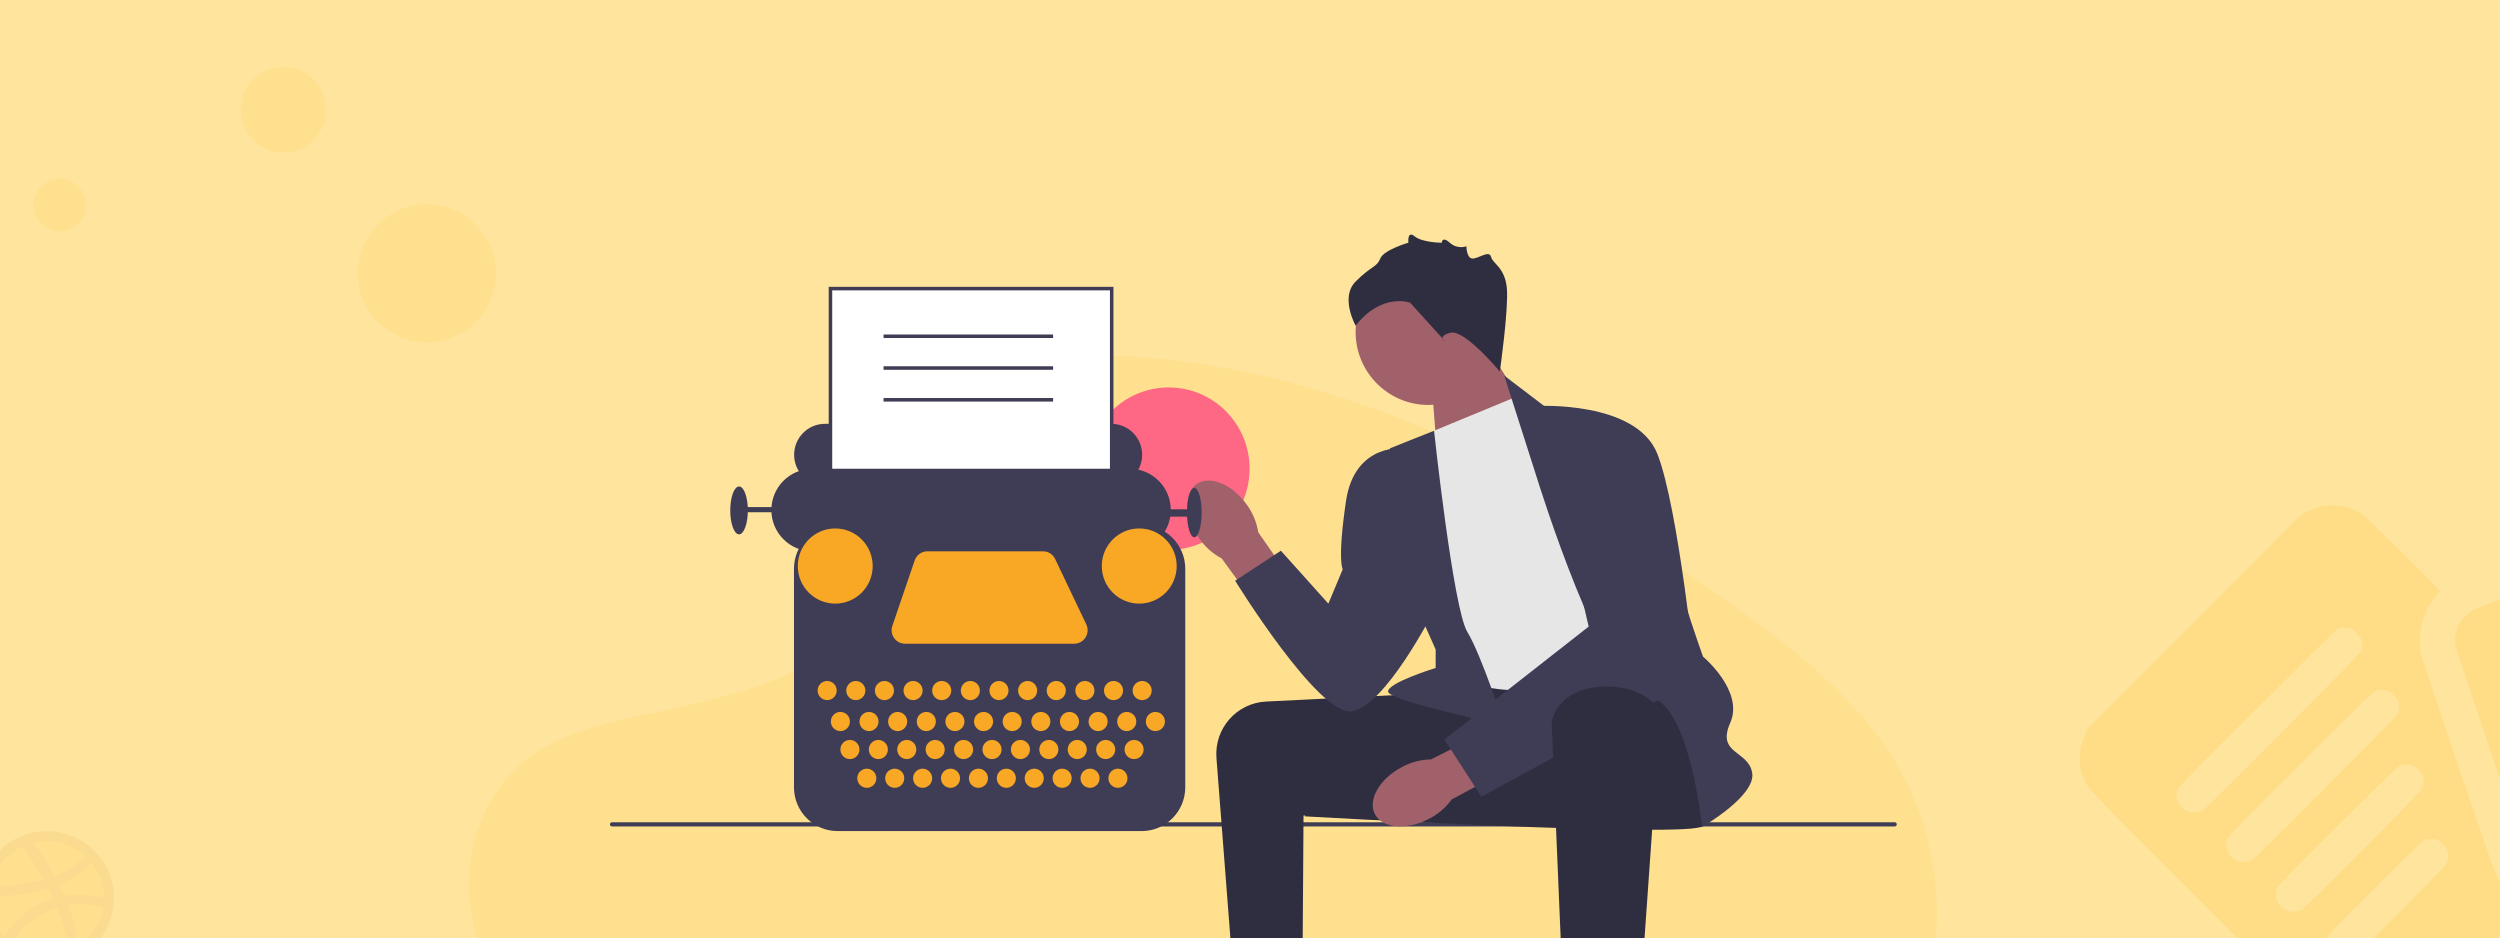 <svg width="373" height="140" viewBox="0 0 373 140" fill="none" xmlns="http://www.w3.org/2000/svg">
<rect x="0" y="0" width="373" height="140" fill="#808080" stroke="none"/>
<g clip-path="url(#clip0_4030_1603)">
<rect width="373" height="140" fill="#FFE49D"/>
<path opacity="0.1" d="M137.581 60.546C145.015 53.932 156.679 52.576 167.295 53.103C200.644 54.759 230.747 70.86 256.785 89.072C266.213 95.664 275.494 102.769 281.612 111.848C294.078 130.328 290.373 155.933 273.054 171.157C267.16 176.339 260.016 180.315 252.682 183.828C239.641 190.089 225.57 195.113 210.772 196.548C200.217 197.566 189.532 196.739 179.041 195.317C149.726 191.336 120.951 182.543 96.834 167.516C86.256 160.917 76.284 152.718 71.924 142.043C67.563 131.369 70.354 117.847 81.156 111.53C85.623 108.918 90.965 107.737 96.193 106.631C103.891 105 111.711 103.392 118.659 100.077C125.833 96.653 134.328 90.029 132.905 82.45C131.384 74.304 130.161 67.161 137.581 60.546Z" fill="#FFB800"/>
<path opacity="0.1" d="M63.7 51.087C69.389 51.087 74.001 46.475 74.001 40.785C74.001 35.096 69.389 30.485 63.7 30.485C58.011 30.485 53.399 35.096 53.399 40.785C53.399 46.475 58.011 51.087 63.7 51.087Z" fill="#FFB800"/>
<path opacity="0.1" d="M42.276 22.754C45.797 22.754 48.652 19.899 48.652 16.377C48.652 12.855 45.797 10 42.276 10C38.754 10 35.899 12.855 35.899 16.377C35.899 19.899 38.754 22.754 42.276 22.754Z" fill="#FFB800"/>
<path opacity="0.1" d="M8.924 34.526C11.091 34.526 12.848 32.769 12.848 30.602C12.848 28.435 11.091 26.678 8.924 26.678C6.757 26.678 5 28.435 5 30.602C5 32.769 6.757 34.526 8.924 34.526Z" fill="#FFB800"/>
<g opacity="0.09">
<path d="M6.99 124.666C8.836 124.667 10.64 125.215 12.175 126.241C13.71 127.267 14.905 128.725 15.611 130.43C16.317 132.136 16.502 134.013 16.142 135.823C15.781 137.634 14.892 139.297 13.587 140.602C12.281 141.907 10.618 142.796 8.808 143.156C6.997 143.516 5.121 143.331 3.415 142.625C1.71 141.919 0.252 140.723 -0.774 139.188C-1.8 137.654 -2.348 135.849 -2.348 134.003C-2.349 132.777 -2.108 131.562 -1.639 130.429C-1.17 129.295 -0.482 128.266 0.385 127.399C1.253 126.531 2.282 125.844 3.416 125.375C4.549 124.906 5.764 124.665 6.99 124.666Z" fill="#FFB800"/>
<path d="M6.989 144C5.012 143.998 3.079 143.409 1.437 142.309C-0.206 141.21 -1.486 139.647 -2.242 137.82C-2.997 135.993 -3.194 133.983 -2.807 132.044C-2.42 130.105 -1.467 128.324 -0.068 126.926C1.33 125.529 3.112 124.577 5.051 124.192C6.99 123.806 9 124.005 10.827 124.761C12.653 125.518 14.215 126.799 15.314 128.443C16.412 130.086 16.999 132.019 17 133.996C16.998 136.65 15.942 139.194 14.065 141.07C12.188 142.946 9.643 144 6.989 144ZM15.428 135.366C13.7 134.862 11.884 134.734 10.102 134.991C10.832 136.97 11.389 139.008 11.766 141.083C12.737 140.433 13.563 139.59 14.193 138.606C14.823 137.622 15.244 136.519 15.428 135.366ZM10.329 141.872C9.927 139.661 9.317 137.493 8.507 135.397C8.489 135.405 8.471 135.41 8.452 135.412C3.626 137.093 1.897 140.434 1.741 140.746C3.239 141.913 5.085 142.546 6.984 142.544C8.132 142.553 9.269 142.323 10.324 141.872H10.329ZM0.639 139.721C0.833 139.393 3.18 135.514 7.592 134.082C7.7 134.044 7.818 134.012 7.927 133.981C7.717 133.496 7.482 133.011 7.231 132.535C2.962 133.809 -1.184 133.754 -1.559 133.747C-1.559 133.833 -1.567 133.919 -1.567 134.004C-1.564 136.117 -0.779 138.154 0.639 139.721ZM-1.38 132.26C1.288 132.248 3.943 131.899 6.523 131.22C5.556 129.519 4.499 127.872 3.355 126.284C2.158 126.848 1.108 127.68 0.287 128.717C-0.535 129.753 -1.105 130.966 -1.38 132.26ZM4.987 125.706C6.159 127.299 7.226 128.967 8.178 130.7C11.22 129.559 12.502 127.837 12.66 127.619C11.097 126.231 9.079 125.465 6.989 125.468C6.314 125.473 5.643 125.555 4.987 125.711V125.706ZM13.606 128.607C13.426 128.851 11.994 130.688 8.835 131.978C9.03 132.385 9.226 132.799 9.405 133.214C9.468 133.362 9.53 133.511 9.594 133.652C12.44 133.291 15.264 133.87 15.546 133.925C15.525 131.983 14.84 130.106 13.606 128.606V128.607Z" fill="#C88400"/>
</g>
<path fill-rule="evenodd" clip-rule="evenodd" d="M311.5 108.664L343.434 76.707L344.481 76.238C345.063 75.981 345.865 75.687 346.272 75.581C346.679 75.475 347.561 75.401 348.223 75.41C348.897 75.431 349.86 75.578 350.347 75.738C350.857 75.899 351.657 76.255 352.108 76.521C352.803 76.936 353.937 77.999 364.056 88.118L363.425 88.933C363.063 89.388 362.573 90.133 362.315 90.575C362.07 91.029 361.695 91.913 361.495 92.552C361.283 93.18 361.081 94.284 361.043 95.016C360.994 95.736 361.059 96.804 361.173 97.384C361.287 97.964 363.741 105.385 366.621 113.885C369.512 122.372 372.117 129.874 372.417 130.523C372.716 131.172 373.327 132.226 373.801 132.84C374.286 133.511 375.049 134.321 375.639 134.818C376.182 135.292 377.097 135.926 377.665 136.261C378.244 136.584 378.823 136.906 378.962 136.975C379.229 137.102 378.727 137.627 369.645 146.709C361.321 155.033 359.945 156.363 359.177 156.807C358.7 157.099 357.827 157.463 357.246 157.651C356.665 157.816 355.631 157.948 354.946 157.939C354.272 157.919 353.286 157.772 352.788 157.6C352.289 157.451 351.489 157.094 351.026 156.817C350.296 156.391 347.717 153.858 331.053 137.194C314.389 120.531 311.857 117.952 311.419 117.21C311.154 116.758 310.797 115.959 310.637 115.449C310.476 114.962 310.329 113.998 310.32 113.337C310.3 112.663 310.373 111.827 310.455 111.467C310.538 111.106 310.808 110.327 311.055 109.734L311.5 108.664ZM324.765 118.944C324.821 119.28 324.994 119.779 325.167 120.022C325.328 120.254 325.698 120.624 325.976 120.832C326.266 121.051 326.799 121.211 327.275 121.221C327.693 121.243 328.297 121.124 328.577 120.96C328.903 120.773 333.449 116.296 340.69 109.009C352.057 97.572 352.279 97.351 352.362 96.805C352.398 96.514 352.4 96.003 352.367 95.69C352.311 95.26 352.115 94.948 351.606 94.439C351.097 93.93 350.796 93.746 350.355 93.678C350.041 93.644 349.531 93.646 349.24 93.682C348.694 93.766 348.484 93.976 336.93 105.483C327.347 115.02 325.12 117.294 324.921 117.747C324.78 118.05 324.708 118.584 324.765 118.944ZM332.166 126.345C332.222 126.681 332.395 127.18 332.568 127.423C332.729 127.655 333.099 128.025 333.377 128.233C333.667 128.452 334.2 128.612 334.664 128.634C335.094 128.644 335.698 128.525 335.978 128.361C336.304 128.174 340.512 124.035 347.158 117.343C357.593 106.839 357.814 106.617 357.898 106.071C357.934 105.781 357.936 105.27 357.902 104.956C357.846 104.527 357.65 104.214 357.141 103.705C356.632 103.197 356.331 103.012 355.89 102.944C355.577 102.911 355.066 102.913 354.776 102.949C354.23 103.032 354.02 103.242 343.399 113.817C334.585 122.585 332.521 124.695 332.322 125.148C332.181 125.451 332.109 125.985 332.166 126.345ZM339.567 133.746C339.623 134.082 339.796 134.581 339.969 134.824C340.13 135.056 340.5 135.426 340.778 135.634C341.068 135.853 341.601 136.013 342.065 136.035C342.495 136.045 343.099 135.926 343.379 135.762C343.705 135.575 347.237 132.112 352.693 126.609C361.438 117.796 361.485 117.749 361.568 117.18C361.604 116.866 361.606 116.355 361.573 116.065C361.516 115.659 361.309 115.334 360.811 114.837C360.303 114.328 360.001 114.144 359.56 114.076C359.247 114.042 358.736 114.044 358.446 114.081C357.911 114.176 357.69 114.374 348.934 123.083C341.671 130.3 339.922 132.096 339.723 132.549C339.582 132.852 339.51 133.386 339.567 133.746ZM346.968 141.147C347.024 141.483 347.197 141.982 347.37 142.225C347.531 142.457 347.901 142.827 348.179 143.035C348.469 143.254 349.002 143.414 349.466 143.436C349.896 143.446 350.5 143.327 350.78 143.163C351.106 142.976 353.973 140.178 358.229 135.876C365.073 128.962 365.155 128.881 365.238 128.311C365.274 127.998 365.277 127.487 365.243 127.197C365.186 126.791 364.979 126.466 364.482 125.969C363.973 125.46 363.672 125.276 363.231 125.208C362.917 125.174 362.406 125.176 362.116 125.212C361.581 125.307 361.36 125.506 354.47 132.35C348.757 138.016 347.311 139.508 347.124 139.95C346.983 140.253 346.911 140.787 346.968 141.147ZM368.023 91.736C368.804 91.025 369.13 90.861 371.933 89.862C373.607 89.252 375.409 88.699 375.92 88.627C376.583 88.52 377.256 88.587 378.114 88.862C379.192 89.171 379.47 89.332 380.153 90.014C380.592 90.431 381.02 90.975 381.123 91.241C381.227 91.485 383.292 97.514 385.725 104.61C388.157 111.73 390.589 118.872 391.117 120.496C391.863 122.734 392.102 123.743 392.122 124.695C392.13 125.38 391.998 126.414 391.822 126.984C391.645 127.577 390.942 129.205 390.24 130.624C389.549 132.055 388.823 133.429 388.625 133.673C388.426 133.941 388.042 134.21 387.74 134.304C387.461 134.398 386.938 134.481 386.578 134.471C386.125 134.461 385.07 134.036 382.973 133.034C380.922 132.033 379.752 131.376 379.138 130.856C378.537 130.347 378.074 129.815 377.671 129.155C377.244 128.471 375.545 123.671 371.77 112.621C368.856 104.041 366.412 96.701 366.333 96.271C366.265 95.854 366.268 95.157 366.351 94.727C366.434 94.297 366.646 93.623 366.833 93.227C367.056 92.75 367.452 92.261 368.023 91.736Z" fill="#FFB800" fill-opacity="0.15"/>
<g clip-path="url(#clip1_4030_1603)">
<path d="M174.364 82.045C181.034 82.045 186.441 76.619 186.441 69.926C186.441 63.233 181.034 57.807 174.364 57.807C167.694 57.807 162.287 63.233 162.287 69.926C162.287 76.619 167.694 82.045 174.364 82.045Z" fill="#FF6884"/>
<path d="M91 122.991C91 123.165 91.139 123.304 91.312 123.304H282.688C282.861 123.304 283 123.165 283 122.991C283 122.817 282.861 122.678 282.688 122.678H91.312C91.139 122.678 91 122.817 91 122.991Z" fill="#3F3D56"/>
<path d="M213.543 56.49L214.547 69.381L229.1 63.281L220.891 50.17L213.543 56.49Z" fill="#A0616A"/>
<path d="M213.107 60.417C219.098 60.417 223.955 55.544 223.955 49.531C223.955 43.519 219.098 38.645 213.107 38.645C207.116 38.645 202.259 43.519 202.259 49.531C202.259 55.544 207.116 60.417 213.107 60.417Z" fill="#A0616A"/>
<path d="M212.362 103.496C212.187 103.496 198.154 104.204 188.882 104.672C184.494 104.893 181.154 108.705 181.494 113.101L184.809 155.901L194.256 156.165L194.486 121.667L213.149 122.72L212.362 103.496Z" fill="#2F2E41"/>
<path d="M253.561 103.233C253.561 103.233 255.923 121.404 254.086 123.247C252.249 125.09 194.649 121.799 194.649 121.799C194.649 121.799 207.285 103.487 209.561 102.965C211.837 102.443 248.05 100.6 248.05 100.6L253.561 103.233Z" fill="#2F2E41"/>
<path d="M178.942 80.356C176.748 77.277 176.553 73.646 178.506 72.246C180.458 70.845 183.819 72.205 186.013 75.285C186.906 76.504 187.495 77.919 187.732 79.413L196.862 92.575L191.666 96.185L182.278 83.325C180.946 82.617 179.802 81.599 178.942 80.356Z" fill="#A0616A"/>
<path d="M213.199 122.17C209.854 123.918 206.244 123.603 205.136 121.466C204.028 119.33 205.841 116.182 209.188 114.434C210.515 113.717 211.994 113.33 213.501 113.304L227.767 106.078L230.6 111.746L216.596 119.271C215.711 120.496 214.546 121.49 213.199 122.17Z" fill="#A0616A"/>
<path d="M213.018 64.654L226.401 59.124L251.593 98.098C251.593 98.098 234.011 102.048 227.976 102.838C221.94 103.628 215.117 100.468 215.117 100.468L213.018 64.654Z" fill="#E6E6E6"/>
<path d="M229.288 71.237L224.433 56.04L230.731 60.835C230.731 60.835 248.575 72.686 248.575 77.689C248.575 82.693 254.086 97.966 254.086 97.966C254.086 97.966 260.253 103.101 258.153 107.842C256.054 112.582 260.909 111.923 261.433 115.347C261.958 118.77 253.955 123.379 253.955 123.379C253.955 123.379 251.987 104.023 245.689 104.023C239.391 104.023 229.288 71.237 229.288 71.237Z" fill="#3F3D56"/>
<path d="M213.959 64.265L207.376 66.892C207.376 66.892 208.426 85.326 209.476 86.906C210.525 88.486 214.199 96.913 214.199 96.913V99.659C214.199 99.659 206.851 101.916 207.114 103.233C207.376 104.55 224.433 108.237 224.433 108.237C224.433 108.237 221.022 97.703 218.922 94.279C216.823 90.856 213.959 64.265 213.959 64.265Z" fill="#3F3D56"/>
<path d="M229.419 60.572C229.419 60.572 244.114 59.782 247.263 67.682C250.412 75.582 253.036 101.39 253.036 101.39L221.022 118.869L215.511 110.343L237.029 93.49L229.419 60.572Z" fill="#3F3D56"/>
<path d="M209.738 66.892C209.738 66.892 202.128 65.839 200.816 74.792C199.504 83.746 200.338 84.931 200.338 84.931L198.192 90.066L191.107 82.166L184.284 86.643C184.284 86.643 196.617 106.657 201.603 106.13C206.589 105.603 213.937 91.119 213.937 91.119L209.738 66.892Z" fill="#3F3D56"/>
<path d="M247.746 106.14L243.852 161.431L233.749 161.036C233.749 161.036 231.518 108.763 231.518 107.973C231.518 107.183 232.568 102.706 239.128 102.443C245.689 102.18 247.746 106.14 247.746 106.14Z" fill="#2F2E41"/>
<path d="M223.777 55.437C223.777 55.437 218.529 49.117 216.43 49.643C214.33 50.17 215.642 50.96 215.642 50.96L210.394 45.166C210.394 45.166 206.195 43.587 202.259 48.59C202.259 48.59 199.898 44.377 202.259 42.006C204.621 39.636 205.408 39.9 205.933 38.583C206.458 37.266 210.132 36.213 210.132 36.213C210.132 36.213 209.921 34.318 211.076 35.265C212.231 36.213 215.115 36.213 215.115 36.213C215.115 36.213 215.132 35.16 216.306 36.213C217.479 37.266 218.791 36.74 218.791 36.74C218.791 36.74 218.791 38.562 219.71 38.573C220.628 38.583 222.203 37.266 222.465 38.32C222.727 39.373 224.564 39.9 224.827 43.06C225.089 46.22 223.777 55.437 223.777 55.437Z" fill="#2F2E41"/>
<path d="M165.81 63.234H123.084C120.543 63.234 118.483 65.301 118.483 67.851V67.851C118.483 70.401 120.543 72.469 123.084 72.469H165.81C168.351 72.469 170.411 70.401 170.411 67.851C170.411 65.301 168.351 63.234 165.81 63.234Z" fill="#3F3D56"/>
<path d="M165.865 43.06H123.906V89.235H165.865V43.06Z" fill="white"/>
<path d="M166.127 89.498H123.643V42.796H166.127V89.498ZM124.168 88.971H165.602V43.323H124.168V88.971Z" fill="#3F3D56"/>
<path d="M168.549 69.94H121.222C117.833 69.94 115.087 72.697 115.087 76.097V76.097C115.087 79.497 117.833 82.254 121.222 82.254H168.549C171.937 82.254 174.684 79.497 174.684 76.097C174.684 72.697 171.937 69.94 168.549 69.94Z" fill="#3F3D56"/>
<path d="M178.189 80.165C178.794 80.165 179.285 78.516 179.285 76.482C179.285 74.448 178.794 72.799 178.189 72.799C177.584 72.799 177.094 74.448 177.094 76.482C177.094 78.516 177.584 80.165 178.189 80.165Z" fill="#3F3D56"/>
<path d="M110.266 79.725C110.992 79.725 111.581 78.125 111.581 76.152C111.581 74.178 110.992 72.579 110.266 72.579C109.54 72.579 108.952 74.178 108.952 76.152C108.952 78.125 109.54 79.725 110.266 79.725Z" fill="#3F3D56"/>
<path d="M118.154 75.657H110.595V76.427H118.154V75.657Z" fill="#3F3D56"/>
<path d="M177.532 75.987H171.397V77.086H177.532V75.987Z" fill="#3F3D56"/>
<path d="M170.337 123.998H124.966C121.38 123.998 118.461 121.069 118.461 117.469V84.857C118.461 81.258 121.38 78.329 124.966 78.329H170.337C173.923 78.329 176.842 81.258 176.842 84.857V117.469C176.842 121.069 173.923 123.998 170.337 123.998Z" fill="#3F3D56"/>
<path d="M123.413 104.461C124.199 104.461 124.837 103.822 124.837 103.032C124.837 102.243 124.199 101.603 123.413 101.603C122.626 101.603 121.989 102.243 121.989 103.032C121.989 103.822 122.626 104.461 123.413 104.461Z" fill="#F9A826"/>
<path d="M125.385 109.079C126.171 109.079 126.809 108.439 126.809 107.65C126.809 106.86 126.171 106.221 125.385 106.221C124.598 106.221 123.961 106.86 123.961 107.65C123.961 108.439 124.598 109.079 125.385 109.079Z" fill="#F9A826"/>
<path d="M126.809 113.257C127.595 113.257 128.233 112.617 128.233 111.827C128.233 111.038 127.595 110.398 126.809 110.398C126.022 110.398 125.385 111.038 125.385 111.827C125.385 112.617 126.022 113.257 126.809 113.257Z" fill="#F9A826"/>
<path d="M129.329 117.544C130.115 117.544 130.753 116.904 130.753 116.115C130.753 115.326 130.115 114.686 129.329 114.686C128.542 114.686 127.904 115.326 127.904 116.115C127.904 116.904 128.542 117.544 129.329 117.544Z" fill="#F9A826"/>
<path d="M133.492 117.544C134.278 117.544 134.916 116.904 134.916 116.115C134.916 115.326 134.278 114.686 133.492 114.686C132.705 114.686 132.067 115.326 132.067 116.115C132.067 116.904 132.705 117.544 133.492 117.544Z" fill="#F9A826"/>
<path d="M137.655 117.544C138.441 117.544 139.079 116.904 139.079 116.115C139.079 115.326 138.441 114.686 137.655 114.686C136.868 114.686 136.23 115.326 136.23 116.115C136.23 116.904 136.868 117.544 137.655 117.544Z" fill="#F9A826"/>
<path d="M141.818 117.544C142.604 117.544 143.242 116.904 143.242 116.115C143.242 115.326 142.604 114.686 141.818 114.686C141.031 114.686 140.393 115.326 140.393 116.115C140.393 116.904 141.031 117.544 141.818 117.544Z" fill="#F9A826"/>
<path d="M145.981 117.544C146.767 117.544 147.405 116.904 147.405 116.115C147.405 115.326 146.767 114.686 145.981 114.686C145.194 114.686 144.557 115.326 144.557 116.115C144.557 116.904 145.194 117.544 145.981 117.544Z" fill="#F9A826"/>
<path d="M150.144 117.544C150.93 117.544 151.568 116.904 151.568 116.115C151.568 115.326 150.93 114.686 150.144 114.686C149.357 114.686 148.72 115.326 148.72 116.115C148.72 116.904 149.357 117.544 150.144 117.544Z" fill="#F9A826"/>
<path d="M154.307 117.544C155.093 117.544 155.731 116.904 155.731 116.115C155.731 115.326 155.093 114.686 154.307 114.686C153.52 114.686 152.883 115.326 152.883 116.115C152.883 116.904 153.52 117.544 154.307 117.544Z" fill="#F9A826"/>
<path d="M158.47 117.544C159.256 117.544 159.894 116.904 159.894 116.115C159.894 115.326 159.256 114.686 158.47 114.686C157.683 114.686 157.046 115.326 157.046 116.115C157.046 116.904 157.683 117.544 158.47 117.544Z" fill="#F9A826"/>
<path d="M162.633 117.544C163.419 117.544 164.057 116.904 164.057 116.115C164.057 115.326 163.419 114.686 162.633 114.686C161.846 114.686 161.209 115.326 161.209 116.115C161.209 116.904 161.846 117.544 162.633 117.544Z" fill="#F9A826"/>
<path d="M166.796 117.544C167.582 117.544 168.22 116.904 168.22 116.115C168.22 115.326 167.582 114.686 166.796 114.686C166.009 114.686 165.372 115.326 165.372 116.115C165.372 116.904 166.009 117.544 166.796 117.544Z" fill="#F9A826"/>
<path d="M131.049 113.257C131.835 113.257 132.473 112.617 132.473 111.827C132.473 111.038 131.835 110.398 131.049 110.398C130.262 110.398 129.624 111.038 129.624 111.827C129.624 112.617 130.262 113.257 131.049 113.257Z" fill="#F9A826"/>
<path d="M135.288 113.257C136.075 113.257 136.713 112.617 136.713 111.827C136.713 111.038 136.075 110.398 135.288 110.398C134.502 110.398 133.864 111.038 133.864 111.827C133.864 112.617 134.502 113.257 135.288 113.257Z" fill="#F9A826"/>
<path d="M139.528 113.257C140.315 113.257 140.952 112.617 140.952 111.827C140.952 111.038 140.315 110.398 139.528 110.398C138.741 110.398 138.104 111.038 138.104 111.827C138.104 112.617 138.741 113.257 139.528 113.257Z" fill="#F9A826"/>
<path d="M143.768 113.257C144.554 113.257 145.192 112.617 145.192 111.827C145.192 111.038 144.554 110.398 143.768 110.398C142.981 110.398 142.344 111.038 142.344 111.827C142.344 112.617 142.981 113.257 143.768 113.257Z" fill="#F9A826"/>
<path d="M148.007 113.257C148.794 113.257 149.432 112.617 149.432 111.827C149.432 111.038 148.794 110.398 148.007 110.398C147.221 110.398 146.583 111.038 146.583 111.827C146.583 112.617 147.221 113.257 148.007 113.257Z" fill="#F9A826"/>
<path d="M152.247 113.257C153.034 113.257 153.671 112.617 153.671 111.827C153.671 111.038 153.034 110.398 152.247 110.398C151.461 110.398 150.823 111.038 150.823 111.827C150.823 112.617 151.461 113.257 152.247 113.257Z" fill="#F9A826"/>
<path d="M156.487 113.257C157.273 113.257 157.911 112.617 157.911 111.827C157.911 111.038 157.273 110.398 156.487 110.398C155.7 110.398 155.063 111.038 155.063 111.827C155.063 112.617 155.7 113.257 156.487 113.257Z" fill="#F9A826"/>
<path d="M160.727 113.257C161.513 113.257 162.151 112.617 162.151 111.827C162.151 111.038 161.513 110.398 160.727 110.398C159.94 110.398 159.302 111.038 159.302 111.827C159.302 112.617 159.94 113.257 160.727 113.257Z" fill="#F9A826"/>
<path d="M164.966 113.257C165.753 113.257 166.391 112.617 166.391 111.827C166.391 111.038 165.753 110.398 164.966 110.398C164.18 110.398 163.542 111.038 163.542 111.827C163.542 112.617 164.18 113.257 164.966 113.257Z" fill="#F9A826"/>
<path d="M169.206 113.257C169.993 113.257 170.63 112.617 170.63 111.827C170.63 111.038 169.993 110.398 169.206 110.398C168.419 110.398 167.782 111.038 167.782 111.827C167.782 112.617 168.419 113.257 169.206 113.257Z" fill="#F9A826"/>
<path d="M129.657 109.079C130.444 109.079 131.081 108.439 131.081 107.65C131.081 106.86 130.444 106.221 129.657 106.221C128.871 106.221 128.233 106.86 128.233 107.65C128.233 108.439 128.871 109.079 129.657 109.079Z" fill="#F9A826"/>
<path d="M133.93 109.079C134.716 109.079 135.354 108.439 135.354 107.65C135.354 106.86 134.716 106.221 133.93 106.221C133.143 106.221 132.506 106.86 132.506 107.65C132.506 108.439 133.143 109.079 133.93 109.079Z" fill="#F9A826"/>
<path d="M138.202 109.079C138.989 109.079 139.627 108.439 139.627 107.65C139.627 106.86 138.989 106.221 138.202 106.221C137.416 106.221 136.778 106.86 136.778 107.65C136.778 108.439 137.416 109.079 138.202 109.079Z" fill="#F9A826"/>
<path d="M142.475 109.079C143.262 109.079 143.899 108.439 143.899 107.65C143.899 106.86 143.262 106.221 142.475 106.221C141.688 106.221 141.051 106.86 141.051 107.65C141.051 108.439 141.688 109.079 142.475 109.079Z" fill="#F9A826"/>
<path d="M146.748 109.079C147.534 109.079 148.172 108.439 148.172 107.65C148.172 106.86 147.534 106.221 146.748 106.221C145.961 106.221 145.323 106.86 145.323 107.65C145.323 108.439 145.961 109.079 146.748 109.079Z" fill="#F9A826"/>
<path d="M151.02 109.079C151.807 109.079 152.444 108.439 152.444 107.65C152.444 106.86 151.807 106.221 151.02 106.221C150.234 106.221 149.596 106.86 149.596 107.65C149.596 108.439 150.234 109.079 151.02 109.079Z" fill="#F9A826"/>
<path d="M155.293 109.079C156.079 109.079 156.717 108.439 156.717 107.65C156.717 106.86 156.079 106.221 155.293 106.221C154.506 106.221 153.869 106.86 153.869 107.65C153.869 108.439 154.506 109.079 155.293 109.079Z" fill="#F9A826"/>
<path d="M159.565 109.079C160.352 109.079 160.99 108.439 160.99 107.65C160.99 106.86 160.352 106.221 159.565 106.221C158.779 106.221 158.141 106.86 158.141 107.65C158.141 108.439 158.779 109.079 159.565 109.079Z" fill="#F9A826"/>
<path d="M163.838 109.079C164.624 109.079 165.262 108.439 165.262 107.65C165.262 106.86 164.624 106.221 163.838 106.221C163.051 106.221 162.414 106.86 162.414 107.65C162.414 108.439 163.051 109.079 163.838 109.079Z" fill="#F9A826"/>
<path d="M168.11 109.079C168.897 109.079 169.535 108.439 169.535 107.65C169.535 106.86 168.897 106.221 168.11 106.221C167.324 106.221 166.686 106.86 166.686 107.65C166.686 108.439 167.324 109.079 168.11 109.079Z" fill="#F9A826"/>
<path d="M172.383 109.079C173.17 109.079 173.807 108.439 173.807 107.65C173.807 106.86 173.17 106.221 172.383 106.221C171.596 106.221 170.959 106.86 170.959 107.65C170.959 108.439 171.596 109.079 172.383 109.079Z" fill="#F9A826"/>
<path d="M127.685 104.461C128.472 104.461 129.11 103.822 129.11 103.032C129.11 102.243 128.472 101.603 127.685 101.603C126.899 101.603 126.261 102.243 126.261 103.032C126.261 103.822 126.899 104.461 127.685 104.461Z" fill="#F9A826"/>
<path d="M131.958 104.461C132.744 104.461 133.382 103.822 133.382 103.032C133.382 102.243 132.744 101.603 131.958 101.603C131.171 101.603 130.534 102.243 130.534 103.032C130.534 103.822 131.171 104.461 131.958 104.461Z" fill="#F9A826"/>
<path d="M136.23 104.461C137.017 104.461 137.655 103.822 137.655 103.032C137.655 102.243 137.017 101.603 136.23 101.603C135.444 101.603 134.806 102.243 134.806 103.032C134.806 103.822 135.444 104.461 136.23 104.461Z" fill="#F9A826"/>
<path d="M140.503 104.461C141.29 104.461 141.927 103.822 141.927 103.032C141.927 102.243 141.29 101.603 140.503 101.603C139.716 101.603 139.079 102.243 139.079 103.032C139.079 103.822 139.716 104.461 140.503 104.461Z" fill="#F9A826"/>
<path d="M144.776 104.461C145.562 104.461 146.2 103.822 146.2 103.032C146.2 102.243 145.562 101.603 144.776 101.603C143.989 101.603 143.351 102.243 143.351 103.032C143.351 103.822 143.989 104.461 144.776 104.461Z" fill="#F9A826"/>
<path d="M149.048 104.461C149.835 104.461 150.472 103.822 150.472 103.032C150.472 102.243 149.835 101.603 149.048 101.603C148.262 101.603 147.624 102.243 147.624 103.032C147.624 103.822 148.262 104.461 149.048 104.461Z" fill="#F9A826"/>
<path d="M153.321 104.461C154.107 104.461 154.745 103.822 154.745 103.032C154.745 102.243 154.107 101.603 153.321 101.603C152.534 101.603 151.897 102.243 151.897 103.032C151.897 103.822 152.534 104.461 153.321 104.461Z" fill="#F9A826"/>
<path d="M157.593 104.461C158.38 104.461 159.018 103.822 159.018 103.032C159.018 102.243 158.38 101.603 157.593 101.603C156.807 101.603 156.169 102.243 156.169 103.032C156.169 103.822 156.807 104.461 157.593 104.461Z" fill="#F9A826"/>
<path d="M161.866 104.461C162.653 104.461 163.29 103.822 163.29 103.032C163.29 102.243 162.653 101.603 161.866 101.603C161.079 101.603 160.442 102.243 160.442 103.032C160.442 103.822 161.079 104.461 161.866 104.461Z" fill="#F9A826"/>
<path d="M166.139 104.461C166.925 104.461 167.563 103.822 167.563 103.032C167.563 102.243 166.925 101.603 166.139 101.603C165.352 101.603 164.714 102.243 164.714 103.032C164.714 103.822 165.352 104.461 166.139 104.461Z" fill="#F9A826"/>
<path d="M170.411 104.461C171.198 104.461 171.835 103.822 171.835 103.032C171.835 102.243 171.198 101.603 170.411 101.603C169.625 101.603 168.987 102.243 168.987 103.032C168.987 103.822 169.625 104.461 170.411 104.461Z" fill="#F9A826"/>
<path d="M124.618 90.059C127.704 90.059 130.205 87.549 130.205 84.452C130.205 81.356 127.704 78.845 124.618 78.845C121.532 78.845 119.031 81.356 119.031 84.452C119.031 87.549 121.532 90.059 124.618 90.059Z" fill="#F9A826"/>
<path d="M169.973 90.059C173.059 90.059 175.56 87.549 175.56 84.452C175.56 81.356 173.059 78.845 169.973 78.845C166.887 78.845 164.386 81.356 164.386 84.452C164.386 87.549 166.887 90.059 169.973 90.059Z" fill="#F9A826"/>
<path d="M138.371 82.254H155.612C156.385 82.254 157.089 82.699 157.423 83.398L162.075 93.158C162.713 94.494 161.742 96.041 160.265 96.041H135.037C133.66 96.041 132.692 94.681 133.139 93.374L136.473 83.614C136.751 82.8 137.514 82.254 138.371 82.254Z" fill="#F9A826"/>
<path d="M157.124 49.907H131.823V50.433H157.124V49.907Z" fill="#3F3D56"/>
<path d="M157.124 54.647H131.823V55.173H157.124V54.647Z" fill="#3F3D56"/>
<path d="M157.124 59.387H131.823V59.914H157.124V59.387Z" fill="#3F3D56"/>
</g>
</g>
<defs>
<clipPath id="clip0_4030_1603">
<rect width="373" height="140" fill="white"/>
</clipPath>
<clipPath id="clip1_4030_1603">
<rect width="192" height="145" fill="white" transform="translate(91 35)"/>
</clipPath>
</defs>
</svg>
